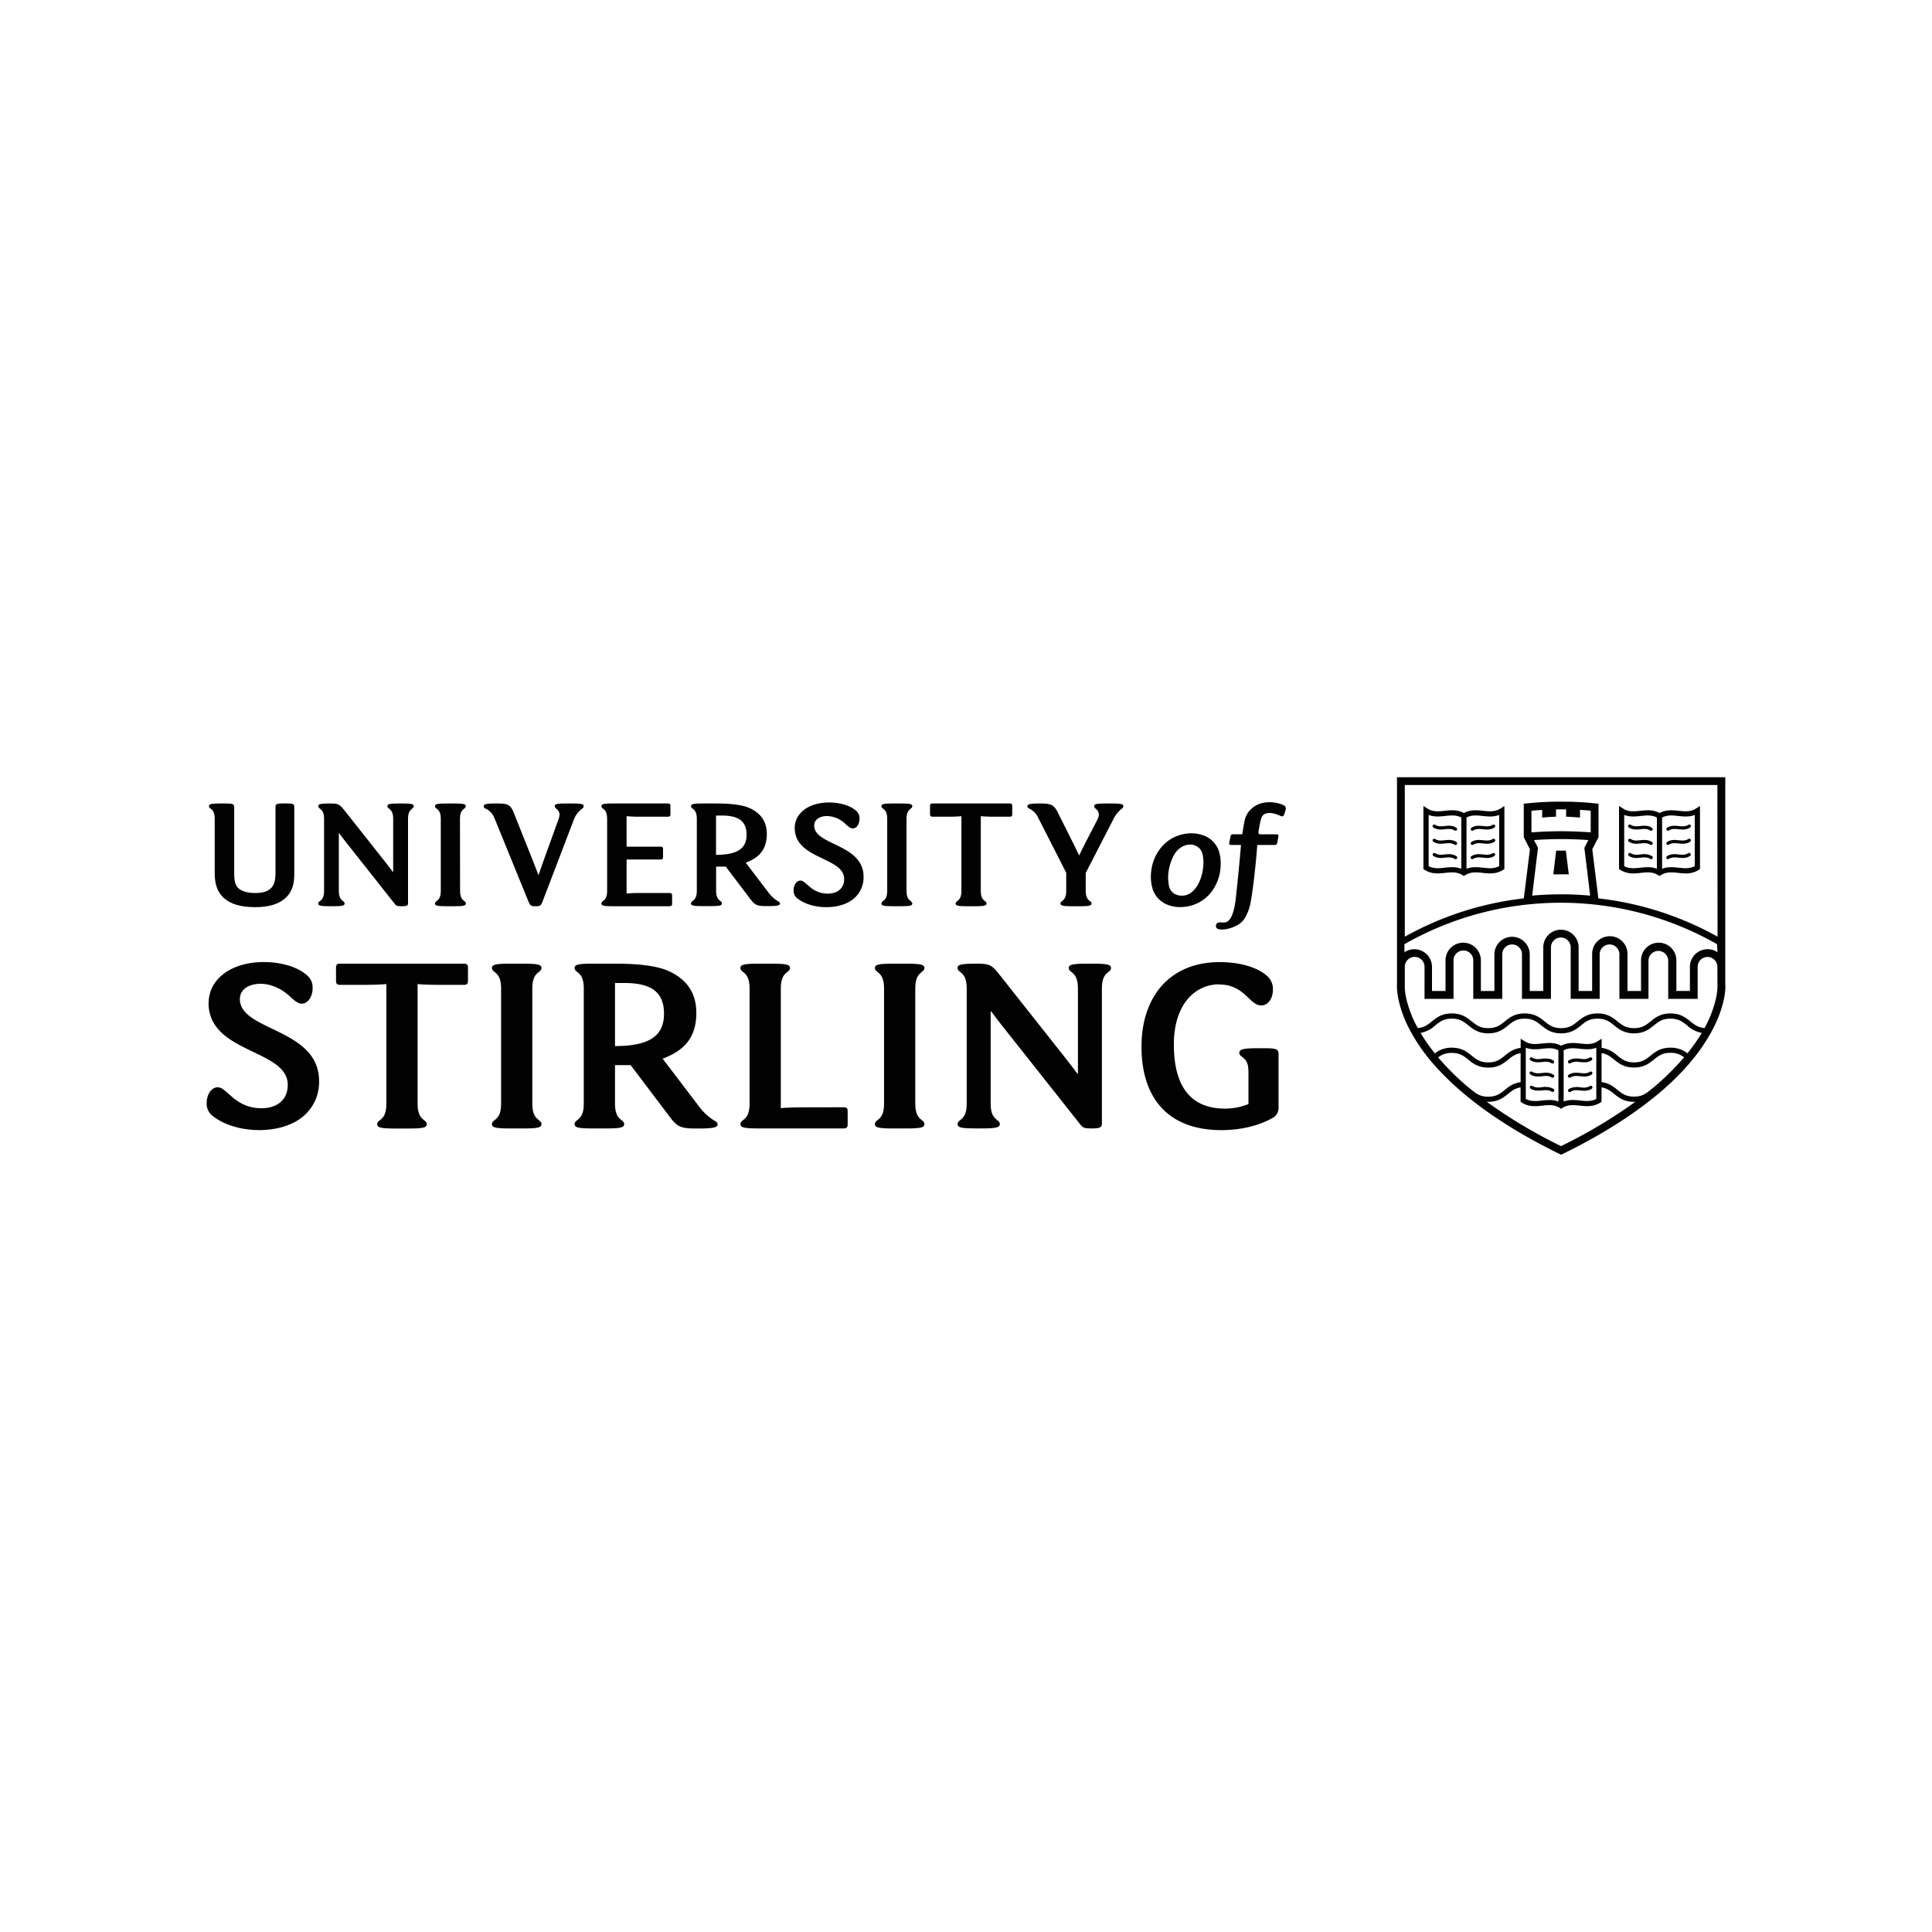 <svg id="Layer_1" data-name="Layer 1" xmlns="http://www.w3.org/2000/svg" viewBox="0 0 1000 1000"><defs><style>.cls-1{fill:#020202;}</style></defs><path class="cls-1" d="M108,519.08c0-12,11.29-21.12,28.57-21.12,8.36,0,17.14,2.22,22.3,6.81a8.18,8.18,0,0,1,2.93,6.8c0,4-2.24,7.92-5.58,7.92-2.09,0-3.9-1.67-6-3.61-4.88-4.58-10.59-6.67-15.33-6.67-6.13,0-10.73,2.92-10.73,7.92,0,16.67,41,15,41,42.51A23,23,0,0,1,158,576.86c-5.57,5.43-14.63,8.07-23.69,8.07s-17.84-2.37-24.11-7.23a7.91,7.91,0,0,1-3.21-7c0-3.89,2.23-7.92,5.72-7.92,4.87,0,8.78,10.84,22.71,10.84,7.25,0,13.52-3.75,13.52-12.08,0-18.62-41-16.12-41-42.51"/><path class="cls-1" d="M240,498.79c1.68,0,2.23.42,2.23,2.09v6.8c0,1.53-.55,2.09-2.23,2.09H229.53c-6.83,0-10.87-.14-13.38-.42v62c0,9,4.74,7.78,4.74,10.56,0,1.8-2.09,2.22-9.76,2.22H205c-7.67,0-9.76-.42-9.76-2.22,0-2.78,4.74-1.53,4.74-10.56v-62c-2.5.28-6.55.42-13.38.42H176.15c-1.67,0-2.23-.56-2.23-2.09v-6.8c0-1.67.56-2.09,2.23-2.09Z"/><path class="cls-1" d="M275.53,571.31c0,9,4.74,7.78,4.74,10.56,0,1.8-2.09,2.22-9.75,2.22h-6.14c-7.66,0-9.75-.42-9.75-2.22,0-2.78,4.74-1.53,4.74-10.56V511.57c0-9-4.74-7.78-4.74-10.56,0-1.8,2.09-2.22,9.75-2.22h6.14c7.66,0,9.75.42,9.75,2.22,0,2.78-4.74,1.53-4.74,10.56Z"/><path class="cls-1" d="M322.93,508.79h-4.6v32.65c19.23,0,25.36-6.25,25.36-16.81,0-12.5-8.5-15.84-20.76-15.84M343,548l18.53,24.31a28.66,28.66,0,0,0,8.78,8.06c.84.55,1.12,1,1.12,1.67,0,1.94-4.32,2.08-11.43,2.08-7.95,0-9.62-1.11-13.38-6.11L326.41,551.3h-8.08v20c0,9,4.73,7.78,4.73,10.56,0,1.8-2.08,2.22-9.75,2.22h-6.13c-7.67,0-9.76-.42-9.76-2.22,0-2.78,4.74-1.53,4.74-10.56V511.57c0-9-4.74-7.78-4.74-10.55,0-1.81,2.09-2.23,9.76-2.23h11.15c13,0,21.88,1.25,27.59,3.75,8.08,3.62,14.5,10,14.5,21.67,0,13.06-6.42,19.6-17.42,23.76"/><path class="cls-1" d="M436.52,573.12c1.68,0,2.23.41,2.23,2.08V582c0,1.52-.55,2.08-2.23,2.08H393c-7.67,0-9.75-.42-9.75-2.22,0-2.78,4.73-1.53,4.73-10.56V511.57c0-9-4.73-7.78-4.73-10.56,0-1.8,2.08-2.22,9.75-2.22h6.13c7.67,0,9.76.42,9.76,2.22,0,2.78-4.74,1.54-4.74,10.56v62c2.51-.28,6.55-.41,13.38-.41Z"/><path class="cls-1" d="M473.75,571.31c0,9,4.73,7.78,4.73,10.56,0,1.8-2.09,2.22-9.75,2.22H462.6c-7.67,0-9.76-.42-9.76-2.22,0-2.78,4.74-1.53,4.74-10.56V511.57c0-9-4.74-7.78-4.74-10.56,0-1.8,2.09-2.22,9.76-2.22h6.13c7.66,0,9.75.42,9.75,2.22,0,2.78-4.73,1.53-4.73,10.56Z"/><path class="cls-1" d="M557.93,555.75V511.57c0-9-4.74-7.78-4.74-10.56,0-1.8,2.09-2.22,9.76-2.22h2.37c7.66,0,9.75.42,9.75,2.22,0,2.78-4.73,1.53-4.73,10.56v70c0,1.8-.84,2.5-4.88,2.5h-.84c-3.62,0-4.18-.42-5.71-2.36L518.77,531c-1.95-2.5-4.32-5.55-5.72-7.5h-.28v47.79c0,9,4.74,7.78,4.74,10.56,0,1.8-2.09,2.22-9.75,2.22h-2.37c-7.67,0-9.76-.42-9.76-2.22,0-2.78,4.74-1.53,4.74-10.56V511.57c0-9-4.74-7.78-4.74-10.56,0-1.8,2.09-2.22,9.76-2.22h.84c6.69,0,7.52,1.25,11.56,6.26l34.15,43.2c1.95,2.5,4.32,5.56,5.71,7.5Z"/><path class="cls-1" d="M631,509.49c-12,0-23.41,9.86-23.41,31.12,0,23.34,10,33.2,26.48,33.2a32,32,0,0,0,12.13-2.36V555.33c0-5-1-6.53-3.35-8.33-1.11-.84-1.39-1.25-1.39-2.09,0-1.94,2.79-2.36,10-2.36h2.23c7.39,0,8.09.42,8.09,3.48v26.81a6.11,6.11,0,0,1-3.63,6.11c-7.11,3.89-16.44,6-25.92,6-27.46,0-41.39-16.39-41.39-43.2,0-26,14.77-43.76,40.41-43.76,10.74,0,19.66,2.78,24.39,7a8.91,8.91,0,0,1,3.21,7.36c0,4.31-2.37,8.06-6,8.06-6.27,0-8.51-10.84-21.89-10.84"/><path class="cls-1" d="M893,509.47h0V402.29H723.08V509.47h0a15.88,15.88,0,0,0,0,2.08,38.18,38.18,0,0,0,1,6.75A60.88,60.88,0,0,0,729,531.7q.75,1.49,1.62,3.06a93.38,93.38,0,0,0,8.82,13c.55.69,1.12,1.38,1.71,2.08A128.69,128.69,0,0,0,750.89,560q1.54,1.46,3.18,2.92c12.4,11.08,29.73,23,53.95,34.76C832.24,585.93,849.57,574,862,563c1.1-1,2.16-2,3.18-2.93a127.13,127.13,0,0,0,9.73-10.24c.59-.7,1.16-1.39,1.71-2.08a93.38,93.38,0,0,0,8.82-13c.58-1,1.12-2.06,1.61-3.06a60.37,60.37,0,0,0,5-13.4,39.26,39.26,0,0,0,1-6.75A18.69,18.69,0,0,0,893,509.47ZM760.27,563a134.55,134.55,0,0,1-15.91-15.69,10.88,10.88,0,0,1,7.07-2.32c4.24,0,6.26,1.62,8.59,3.51s5.08,4.1,10.28,4.1,7.89-2.18,10.28-4.1c1.91-1.55,3.61-2.91,6.49-3.36v15c-3.87.49-6.15,2.32-8.19,4-2.33,1.88-4.34,3.51-8.58,3.51s-6.25-1.63-8.59-3.51C761.25,563.75,760.78,563.37,760.27,563ZM808,593.22a258.21,258.21,0,0,1-38.43-22.92l.71,0c5.19,0,7.89-2.19,10.28-4.11,1.91-1.54,3.61-2.91,6.49-3.36v7.47l.62.4c3.67,2.32,7.23,1.94,10.67,1.57,3.12-.33,6.07-.65,8.94,1.17l.72.46.72-.46c2.87-1.82,5.82-1.5,8.94-1.17,3.44.37,7,.75,10.66-1.57l.63-.4v-7.47c2.89.45,4.59,1.82,6.5,3.36,2.38,1.92,5.09,4.11,10.28,4.11l.7,0A258.21,258.21,0,0,1,808,593.22Zm-18.26-24.41v-26.5h0a12.61,12.61,0,0,0,4.33.79,33.22,33.22,0,0,0,4.25-.27c2.89-.31,5.64-.6,8.31.81v26.51a12.4,12.4,0,0,0-4-.79l-.72,0a36.15,36.15,0,0,0-3.9.28C795.18,569.93,792.43,570.22,789.76,568.81Zm19.61,1.34V543.64c2.67-1.41,5.41-1.12,8.31-.81a33.33,33.33,0,0,0,4.25.27,12.61,12.61,0,0,0,4.33-.79h0v26.5c-2.68,1.41-5.42,1.12-8.32.81a32,32,0,0,0-4.61-.26A12.35,12.35,0,0,0,809.37,570.15ZM855.72,563c-.48.36-.94.73-1.39,1.09-2.33,1.88-4.34,3.51-8.58,3.51s-6.25-1.63-8.59-3.51c-2-1.65-4.32-3.48-8.19-4v-15c2.89.44,4.59,1.81,6.5,3.36,2.38,1.92,5.09,4.1,10.28,4.1s7.89-2.18,10.28-4.1,4.34-3.51,8.58-3.51a10.88,10.88,0,0,1,7.07,2.32A135.36,135.36,0,0,1,855.72,563ZM880,536a94.74,94.74,0,0,1-6.58,9.21,13.63,13.63,0,0,0-8.78-2.94c-5.19,0-7.89,2.18-10.28,4.11s-4.34,3.51-8.58,3.51-6.25-1.63-8.59-3.51c-2-1.65-4.32-3.48-8.19-4v-4.74l-1.28.81-.79.5c-2.87,1.82-5.82,1.5-8.94,1.17s-6.53-.7-9.94,1.15c-3.41-1.85-6.73-1.49-9.95-1.15s-6.06.65-8.93-1.17l-.79-.5-1.28-.81v4.75c-3.87.49-6.15,2.32-8.19,4-2.33,1.88-4.34,3.51-8.58,3.51s-6.25-1.63-8.59-3.51-5.08-4.11-10.28-4.11a13.71,13.71,0,0,0-8.78,2.94,92.47,92.47,0,0,1-6.58-9.22c-.29-.45-.56-.91-.83-1.35a15.54,15.54,0,0,0,7.61-3.9c2.33-1.88,4.35-3.5,8.58-3.5s6.26,1.62,8.59,3.5,5.08,4.11,10.28,4.11,7.89-2.18,10.28-4.11,4.34-3.5,8.58-3.5,6.25,1.62,8.58,3.5,5.09,4.11,10.28,4.11,7.9-2.18,10.28-4.11,4.35-3.5,8.59-3.5,6.25,1.62,8.58,3.5,5.09,4.11,10.28,4.11,7.89-2.18,10.28-4.11,4.34-3.5,8.58-3.5,6.25,1.62,8.58,3.5a15.49,15.49,0,0,0,7.61,3.89C880.53,535.1,880.26,535.56,880,536Zm8.95-26.55v1.94a34.48,34.48,0,0,1-.81,5.59,58.43,58.43,0,0,1-5.88,15.13c-3.41-.29-5.25-1.77-7.34-3.45-2.38-1.93-5.09-4.11-10.28-4.11s-7.89,2.18-10.28,4.11-4.34,3.5-8.58,3.5-6.25-1.62-8.59-3.5-5.08-4.11-10.27-4.11-7.9,2.18-10.28,4.11-4.35,3.5-8.59,3.5-6.25-1.62-8.58-3.5-5.09-4.11-10.28-4.11-7.9,2.18-10.28,4.11-4.34,3.5-8.58,3.5-6.25-1.62-8.59-3.5-5.08-4.11-10.28-4.11-7.89,2.18-10.28,4.11c-2.09,1.68-3.93,3.16-7.34,3.45A58.92,58.92,0,0,1,727.92,517a34.35,34.35,0,0,1-.8-5.59v-11a5.11,5.11,0,0,1,10.22,0V517h15V497.08a5.11,5.11,0,0,1,10.22,0V517h15V493.73a5.11,5.11,0,0,1,10.21,0V517h15V490.37a5.11,5.11,0,0,1,10.22,0V517h15V493.73a5.11,5.11,0,0,1,10.21,0V517h15.05V497.08a5.11,5.11,0,0,1,10.21,0V517H878.7V500.44a5.11,5.11,0,0,1,10.22,0Zm0-16.59a9.15,9.15,0,0,0-14.26,7.56v12.49h-7V497.08a9.15,9.15,0,0,0-18.3,0v15.85h-7v-19.2a9.15,9.15,0,0,0-18.3,0v19.2h-7V490.37a9.15,9.15,0,0,0-18.3,0v22.56h-7v-19.2a9.15,9.15,0,0,0-18.29,0v19.2h-7V497.08a9.15,9.15,0,0,0-18.3,0v15.85h-7V500.44a9.15,9.15,0,0,0-14.26-7.56v-4.17a163.28,163.28,0,0,1,161.8,0ZM800.41,423c1-.08,2-.15,3.06-.2l1.92-.09v-3.78c1.78,0,3.43,0,5.23,0v3.78l1.92.09c1.12.06,2.12.12,3.07.2l2.19.18v-4c1.84.11,3.7.25,5.55.43v11.23c-5.12-.39-10.26-.59-15.33-.59s-10.22.2-15.34.59V419.64c1.85-.18,3.7-.32,5.54-.43v4ZM794,434.82c4.7-.34,9.42-.51,14.07-.51s9.36.17,14.05.51l-2.06,4,3,24.75c-5-.45-10.06-.67-15-.67h0c-5,0-10,.22-15,.67l3-24.76Zm95,50A164.25,164.25,0,0,0,827.31,465l-3.14-25.43,3.22-6.26V416l-1.81-.18c-3.24-.34-6.51-.59-9.71-.73l-2.11-.1h0l-1.06,0c-1.66,0-3.19-.07-4.68-.07s-3,0-4.71.07l-1,0h0l-2.11.1c-3.2.14-6.46.39-9.7.73l-1.81.18v17.32l3.2,6.25L788.72,465a164.2,164.2,0,0,0-61.6,19.84V406.32h161.8Z"/><path class="cls-1" d="M849.3,451.8c3.12-.33,6.07-.65,8.94,1.17l.72.46.72-.46c2.87-1.82,5.82-1.5,8.94-1.17,3.44.37,7,.75,10.67-1.57l.62-.4V417.19l-2.07,1.31c-2.87,1.82-5.81,1.5-8.93,1.17s-6.54-.7-9.95,1.15c-3.41-1.85-6.73-1.49-9.94-1.15s-6.07.65-8.94-1.17L838,417.19v32.64l.63.4C842.3,452.55,845.86,452.17,849.3,451.8Zm11-28.65c2.67-1.41,5.42-1.12,8.31-.81s5.66.61,8.6-.53v26.51c-2.67,1.41-5.42,1.12-8.31.81s-5.66-.6-8.6.53Zm-19.61-1.34c2.94,1.14,5.81.83,8.6.53s5.64-.6,8.31.81v26.51a12.81,12.81,0,0,0-4.7-.8,35.78,35.78,0,0,0-3.89.27c-2.9.31-5.64.6-8.32-.81Z"/><path class="cls-1" d="M843.13,428.32c2.09,1.31,4.19,1.09,6,.89s3.38-.36,5,.64a.82.82,0,0,0,1.16-.25.83.83,0,0,0-.26-1.16c-2.08-1.32-4.18-1.1-6-.9s-3.37.36-5-.64a.84.84,0,1,0-.91,1.42Z"/><path class="cls-1" d="M843.13,435.68c2.09,1.31,4.19,1.09,6,.89s3.38-.36,5,.64a.84.84,0,0,0,.45.13.83.83,0,0,0,.45-1.54c-2.08-1.32-4.18-1.1-6-.9s-3.37.36-5-.64a.84.84,0,1,0-.91,1.42Z"/><path class="cls-1" d="M849.17,443.93c1.74-.19,3.38-.36,5,.64a.84.84,0,0,0,.45.13.83.83,0,0,0,.45-1.54c-2.08-1.32-4.18-1.1-6-.9s-3.37.36-5-.64a.84.84,0,1,0-.91,1.42C845.22,444.35,847.32,444.13,849.17,443.93Z"/><path class="cls-1" d="M868.75,443.93c1.86.2,4,.42,6-.89a.84.84,0,1,0-.9-1.42c-1.59,1-3.23.83-5,.64s-4-.42-6,.9a.83.83,0,0,0-.26,1.15.84.84,0,0,0,1.16.26C865.38,443.57,867,443.74,868.75,443.93Z"/><path class="cls-1" d="M863.34,437.34a.81.81,0,0,0,.45-.13c1.59-1,3.22-.82,5-.64s4,.42,6-.89a.84.84,0,1,0-.9-1.42c-1.59,1-3.23.83-5,.64s-4-.42-6,.9a.83.83,0,0,0-.26,1.15A.82.82,0,0,0,863.34,437.34Z"/><path class="cls-1" d="M863.34,430a.82.82,0,0,0,.45-.14c1.59-1,3.22-.82,5-.64s4,.42,6-.89a.84.84,0,1,0-.9-1.42c-1.59,1-3.23.83-5,.64s-4-.42-6,.9a.84.84,0,0,0,.45,1.55Z"/><path class="cls-1" d="M748.06,451.8c3.12-.33,6.06-.64,8.93,1.17l.72.46.73-.46c2.87-1.82,5.81-1.5,8.93-1.17,3.44.37,7,.75,10.67-1.57l.63-.4V417.19l-2.07,1.31c-2.87,1.82-5.82,1.5-8.94,1.17s-6.54-.7-9.95,1.15c-3.41-1.85-6.72-1.49-9.94-1.15s-6.07.65-8.94-1.17l-2.07-1.31v32.64l.63.4C741.05,452.55,744.61,452.17,748.06,451.8Zm11-28.65c2.67-1.41,5.42-1.12,8.31-.81s5.66.6,8.6-.53v26.51c-2.67,1.41-5.42,1.12-8.31.81s-5.66-.6-8.6.53Zm-19.6-1.34c2.94,1.14,5.8.83,8.6.53s5.63-.6,8.31.81v26.51a12.88,12.88,0,0,0-4.7-.8,35.79,35.79,0,0,0-3.9.27c-2.9.31-5.64.6-8.31-.81Z"/><path class="cls-1" d="M741.89,428.32c2.08,1.31,4.18,1.09,6,.89s3.37-.36,5,.64a.85.85,0,0,0,.45.14.86.86,0,0,0,.72-.39.84.84,0,0,0-.26-1.16c-2.08-1.32-4.19-1.1-6-.9s-3.38.36-5-.64a.84.84,0,0,0-1.16.26A.83.83,0,0,0,741.89,428.32Z"/><path class="cls-1" d="M741.89,435.68c2.08,1.31,4.18,1.09,6,.89s3.37-.36,5,.64a.84.84,0,1,0,.91-1.41c-2.08-1.32-4.19-1.1-6-.9s-3.38.36-5-.64a.84.84,0,0,0-1.16.26A.83.83,0,0,0,741.89,435.68Z"/><path class="cls-1" d="M747.93,443.93c1.73-.19,3.37-.36,5,.64a.84.84,0,1,0,.91-1.41c-2.08-1.32-4.19-1.1-6-.9s-3.38.36-5-.64a.84.84,0,0,0-1.16.26.83.83,0,0,0,.26,1.16C744,444.35,746.07,444.13,747.93,443.93Z"/><path class="cls-1" d="M767.5,443.93c1.86.2,4,.42,6-.89a.84.84,0,0,0-.9-1.42c-1.59,1-3.22.83-5,.64s-4-.42-6,.9a.83.83,0,0,0,.45,1.54.81.81,0,0,0,.45-.13C764.13,443.57,765.77,443.74,767.5,443.93Z"/><path class="cls-1" d="M762.09,437.34a.81.81,0,0,0,.45-.13c1.59-1,3.23-.82,5-.64s4,.42,6-.89a.84.84,0,0,0-.9-1.42c-1.59,1-3.22.83-5,.64s-4-.42-6,.9a.83.83,0,0,0,.45,1.54Z"/><path class="cls-1" d="M762.09,430a.82.82,0,0,0,.45-.14c1.59-1,3.23-.82,5-.64s4,.42,6-.89a.84.84,0,0,0-.9-1.42c-1.59,1-3.22.83-5,.64s-4-.42-6,.9a.84.84,0,0,0-.26,1.16A.85.85,0,0,0,762.09,430Z"/><path class="cls-1" d="M812,452.57l-1.51-12.28-2.54,0-2.49,0L804,452.55c1.19,0,2.38,0,3.57,0C809.05,452.51,810.55,452.53,812,452.57Z"/><path class="cls-1" d="M792.19,548.81c2.08,1.31,4.19,1.09,6,.89l.94-.09a6.09,6.09,0,0,1,4,.73.84.84,0,0,0,.9-1.42,6.71,6.71,0,0,0-2.59-.95,13.65,13.65,0,0,0-3.45.06l-.78.08a6.3,6.3,0,0,1-4.18-.72.83.83,0,0,0-1.16.26A.84.84,0,0,0,792.19,548.81Z"/><path class="cls-1" d="M792.19,556.16c2.08,1.32,4.19,1.1,6,.9s3.37-.36,5,.64a.81.81,0,0,0,.45.13.84.84,0,0,0,.45-1.55c-2.08-1.31-4.18-1.09-6-.89s-3.37.36-5-.64a.84.84,0,1,0-.9,1.41Z"/><path class="cls-1" d="M799.65,564.29a5.77,5.77,0,0,1,3.54.77.81.81,0,0,0,.45.13.84.84,0,0,0,.45-1.55,7,7,0,0,0-.89-.47,9.72,9.72,0,0,0-5.15-.42l-.33,0a6.8,6.8,0,0,1-4.63-.67.83.83,0,0,0-1.16.26.9.9,0,0,0,0,.8.81.81,0,0,0,.31.35,6.65,6.65,0,0,0,3.37,1,16.59,16.59,0,0,0,2.67-.13C798.71,564.37,799.18,564.32,799.65,564.29Z"/><path class="cls-1" d="M816.39,564.29c.47,0,.94.08,1.42.13a16.65,16.65,0,0,0,2.67.13,6.65,6.65,0,0,0,3.37-1,.81.81,0,0,0,.31-.35.9.9,0,0,0,0-.8.84.84,0,0,0-1.17-.26,6.8,6.8,0,0,1-4.61.68l-.34,0a9.72,9.72,0,0,0-5.15.42,5.86,5.86,0,0,0-.89.47.83.83,0,0,0-.26,1.16.84.84,0,0,0,1.16.26A5.77,5.77,0,0,1,816.39,564.29Z"/><path class="cls-1" d="M812.4,557.83a.84.84,0,0,0,.45-.13c1.58-1,3.22-.83,5-.64s4,.42,6-.9a.83.83,0,0,0,.26-1.15.84.84,0,0,0-1.17-.26c-1.58,1-3.22.82-5,.64s-4-.42-6,.89a.83.83,0,0,0-.26,1.16A.84.84,0,0,0,812.4,557.83Z"/><path class="cls-1" d="M812.4,550.47a.84.84,0,0,0,.45-.13,6.09,6.09,0,0,1,4-.73l.94.09c1.85.2,4,.42,6-.89a.84.84,0,0,0,.26-1.16.85.85,0,0,0-1.17-.26,6.25,6.25,0,0,1-4.17.72L818,548a13.57,13.57,0,0,0-3.44-.06,6.75,6.75,0,0,0-2.6.95.84.84,0,0,0,.45,1.55Z"/><path class="cls-1" d="M610.94,469.51a17.46,17.46,0,0,1-7.24-1.46,13.13,13.13,0,0,1-7.36-8.84,22.45,22.45,0,0,1-.38-8.94,22.68,22.68,0,0,1,4-10.22,19.79,19.79,0,0,1,12.78-8.32,18.21,18.21,0,0,1,9.87.57,13.08,13.08,0,0,1,8.62,9.46,21.76,21.76,0,0,1,.49,7.5,23.13,23.13,0,0,1-3,9.79,20,20,0,0,1-15.77,10.34C612.25,469.46,611.59,469.47,610.94,469.51ZM604.62,455c.07.65.14,1.86.35,3.06a6.26,6.26,0,0,0,2.79,4.5,8.06,8.06,0,0,0,8.84-.61,14.54,14.54,0,0,0,4.17-5.5,24.31,24.31,0,0,0,2-7.86,19.64,19.64,0,0,0-.26-6.07,6.28,6.28,0,0,0-2.17-3.85c-2.47-1.91-5.17-1.9-7.89-.71a10.9,10.9,0,0,0-5,5A25.08,25.08,0,0,0,604.62,455Zm46.09-17.64c.21,0,7.87,0,9,0,1,0,1.21-.28,1.4-1.23s.35-1.85.52-2.77c.25-1.29.07-1.52-1.25-1.52-2.8,0-5,0-7.78,0-.11,0-.82.09-1.09-.34a3.28,3.28,0,0,1,0-1.74c1.08-6.26,1.39-8,3.85-8.72,3.21-.95,6.94,1.19,7.79,1.41a1.08,1.08,0,0,0,1.47-.76,18.62,18.62,0,0,0,.85-2.75,1.73,1.73,0,0,0-.94-2.07,7,7,0,0,0-1.37-.61,17.7,17.7,0,0,0-10.2-.52,12.64,12.64,0,0,0-5.27,2.93c-3.08,2.85-3.5,5.46-4.33,10.87L643,431.8h-4.29a5.87,5.87,0,0,0-.82.06,1,1,0,0,0-.95.84c-.25,1.25-.5,2.5-.71,3.76-.09.57.11.77.68.85a7.73,7.73,0,0,0,1,.06l4.38,0h1.29"/><path class="cls-1" d="M650.78,437.13c-1.08,14.55-2.64,25.44-3.37,29.38a23.6,23.6,0,0,1-2,6.57,14.49,14.49,0,0,1-2.17,3.59c-2.29,2.8-8.41,4.86-11.76,4.38-.55-.07-1.6-.14-2-1.12a2.19,2.19,0,0,1,.14-1.71c1-1.38,3.09-.44,4.72-.82,3.94-.94,5-9.82,5.26-12.09,1.06-9.51,2-19.15,2.84-29.15Z"/><path class="cls-1" d="M116.22,415.88c4.61,0,5,.26,5,2.16v33.44c0,4.41.44,6.93,2.52,8.57,1.83,1.39,4.52,2.17,8.34,2.17,3.65,0,6.17-.7,7.82-2.17,2.09-1.73,2.7-4.42,2.7-8.57V418c0-1.9.26-2.16,4.86-2.16s4.87.26,4.87,2.16v34.22c0,5.19-1,9.26-4.43,12.47-3.57,3.29-8.69,4.85-15.82,4.85-7.38,0-12.77-1.56-16.25-4.76s-4.69-7.54-4.69-12.56V423.85c0-5.63-3-4.85-3-6.58,0-1.13,1.3-1.39,6.08-1.39Z"/><path class="cls-1" d="M203.51,451.39V423.85c0-5.63-3-4.85-3-6.58,0-1.13,1.31-1.39,6.08-1.39h1.48c4.78,0,6.08.26,6.08,1.39,0,1.73-2.95,1-2.95,6.58V467.5c0,1.13-.52,1.56-3,1.56h-.52c-2.26,0-2.61-.26-3.56-1.47l-25-31.62c-1.22-1.56-2.69-3.46-3.56-4.67h-.18v29.79c0,5.63,3,4.85,3,6.58,0,1.13-1.31,1.39-6.08,1.39h-1.48c-4.78,0-6.08-.26-6.08-1.39,0-1.73,3-.95,3-6.58V423.85c0-5.63-3-4.85-3-6.58,0-1.13,1.3-1.39,6.08-1.39h.52c4.17,0,4.69.78,7.21,3.9l21.29,26.93c1.22,1.56,2.69,3.47,3.56,4.68Z"/><path class="cls-1" d="M238.14,461.09c0,5.63,3,4.85,3,6.58,0,1.13-1.3,1.39-6.08,1.39h-3.83c-4.78,0-6.08-.26-6.08-1.39,0-1.73,3-.95,3-6.58V423.85c0-5.63-3-4.85-3-6.58,0-1.13,1.3-1.39,6.08-1.39H235c4.78,0,6.08.26,6.08,1.39,0,1.73-3,1-3,6.58Z"/><path class="cls-1" d="M288.84,424.71a10,10,0,0,0,.78-3.11,3.72,3.72,0,0,0-1.47-2.86c-.7-.61-1-1-1-1.39,0-1.3,1.13-1.47,7.47-1.47,6.17,0,7.48.17,7.48,1.39a1.63,1.63,0,0,1-.78,1.29,12.55,12.55,0,0,0-4.44,6.07l-16.16,42.26c-.69,1.91-1.56,2.17-2.87,2.17H276.5c-1.3,0-2.08-.26-2.86-2.17l-17.73-43.48a8.8,8.8,0,0,0-4.69-4.93,1.29,1.29,0,0,1-.87-1.21c0-1.3,2.78-1.39,7-1.39,5.73,0,6.95.69,8.78,5.28l7.3,18.36c1.3,3.21,3.73,9.36,5.21,13.26h.17c1.65-4.85,2.87-8.23,4.69-13.26Z"/><path class="cls-1" d="M324.33,462.48a82.93,82.93,0,0,1,8.34-.26h13.82c1,0,1.39.26,1.39,1.3v4.24c0,.95-.35,1.3-1.39,1.3H317.38c-4.78,0-6.08-.26-6.08-1.39,0-1.73,2.95-.95,2.95-6.58V423.85c0-5.63-2.95-4.85-2.95-6.58,0-1.13,1.3-1.39,6.08-1.39h28.24c1,0,1.39.26,1.39,1.3v4.24c0,1-.35,1.3-1.39,1.3H332.67a82.93,82.93,0,0,1-8.34-.26v15.77H341.8c1,0,1.39.25,1.39,1.29v4.07c0,1-.35,1.3-1.39,1.3H324.33Z"/><path class="cls-1" d="M386,446.54l11.55,15.16a18.08,18.08,0,0,0,5.48,5c.52.35.69.61.69,1,0,1.21-2.69,1.3-7.12,1.3-4.95,0-6-.69-8.34-3.81l-12.6-16.63h-5v12.47c0,5.63,3,4.85,3,6.58,0,1.13-1.3,1.39-6.08,1.39h-3.82c-4.78,0-6.09-.26-6.09-1.39,0-1.73,3-.95,3-6.58V423.85c0-5.63-3-4.85-3-6.58,0-1.13,1.31-1.39,6.09-1.39h6.95c8.08,0,13.64.78,17.2,2.34,5,2.25,9,6.23,9,13.51C396.83,439.87,392.83,443.94,386,446.54Zm-12.52-24.42h-2.86v20.35c12,0,15.81-3.9,15.81-10.48C386.4,424.19,381.1,422.12,373.45,422.12Z"/><path class="cls-1" d="M411.35,428.52c0-7.44,7-13.16,17.81-13.16,5.22,0,10.69,1.39,13.91,4.24a5.13,5.13,0,0,1,1.82,4.25c0,2.51-1.39,4.93-3.47,4.93-1.31,0-2.44-1-3.74-2.25a14.36,14.36,0,0,0-9.56-4.15c-3.82,0-6.69,1.81-6.69,4.93,0,10.4,25.55,9.36,25.55,26.51a14.33,14.33,0,0,1-4.43,10.73c-3.48,3.38-9.13,5-14.78,5s-11.12-1.47-15-4.51a4.93,4.93,0,0,1-2-4.33c0-2.42,1.39-4.93,3.57-4.93,3,0,5.47,6.75,14.16,6.75,4.52,0,8.43-2.34,8.43-7.53C436.9,443.42,411.35,445,411.35,428.52Z"/><path class="cls-1" d="M469.21,461.09c0,5.63,3,4.85,3,6.58,0,1.13-1.3,1.39-6.08,1.39h-3.83c-4.78,0-6.08-.26-6.08-1.39,0-1.73,3-.95,3-6.58V423.85c0-5.63-3-4.85-3-6.58,0-1.13,1.3-1.39,6.08-1.39h3.83c4.78,0,6.08.26,6.08,1.39,0,1.73-3,1-3,6.58Z"/><path class="cls-1" d="M522.54,415.88c1,0,1.39.26,1.39,1.3v4.24c0,1-.35,1.3-1.39,1.3H516a82.8,82.8,0,0,1-8.34-.26v38.63c0,5.63,2.95,4.85,2.95,6.58,0,1.13-1.3,1.39-6.08,1.39h-3.82c-4.78,0-6.08-.26-6.08-1.39,0-1.73,3-.95,3-6.58V422.46a82.8,82.8,0,0,1-8.34.26h-6.52c-1,0-1.39-.34-1.39-1.3v-4.24c0-1,.35-1.3,1.39-1.3Z"/><path class="cls-1" d="M581.44,417.27a1.63,1.63,0,0,1-.78,1.29,16.48,16.48,0,0,0-4.69,6.07l-14,27.19v9.27c0,5.63,3,4.85,3,6.58,0,1.13-1.31,1.39-6.09,1.39H555c-4.78,0-6.08-.26-6.08-1.39,0-1.73,2.95-.95,2.95-6.58v-9.35l-14.42-28.33a9.9,9.9,0,0,0-4.78-4.93,1.29,1.29,0,0,1-.87-1.21c0-1.3,2.61-1.39,6.95-1.39,5.73,0,7,.95,9.12,5.37l4.17,8.31c2.09,4.16,4.44,8.84,6.44,13.08h.17c1.82-3.81,4.08-8.23,6.6-13.08l2.52-4.85a7,7,0,0,0,1-3.11,3.74,3.74,0,0,0-1.48-2.86c-.69-.61-.95-1-.95-1.39,0-1.3,1.21-1.47,7.56-1.47C580.05,415.88,581.44,416.05,581.44,417.27Z"/></svg>